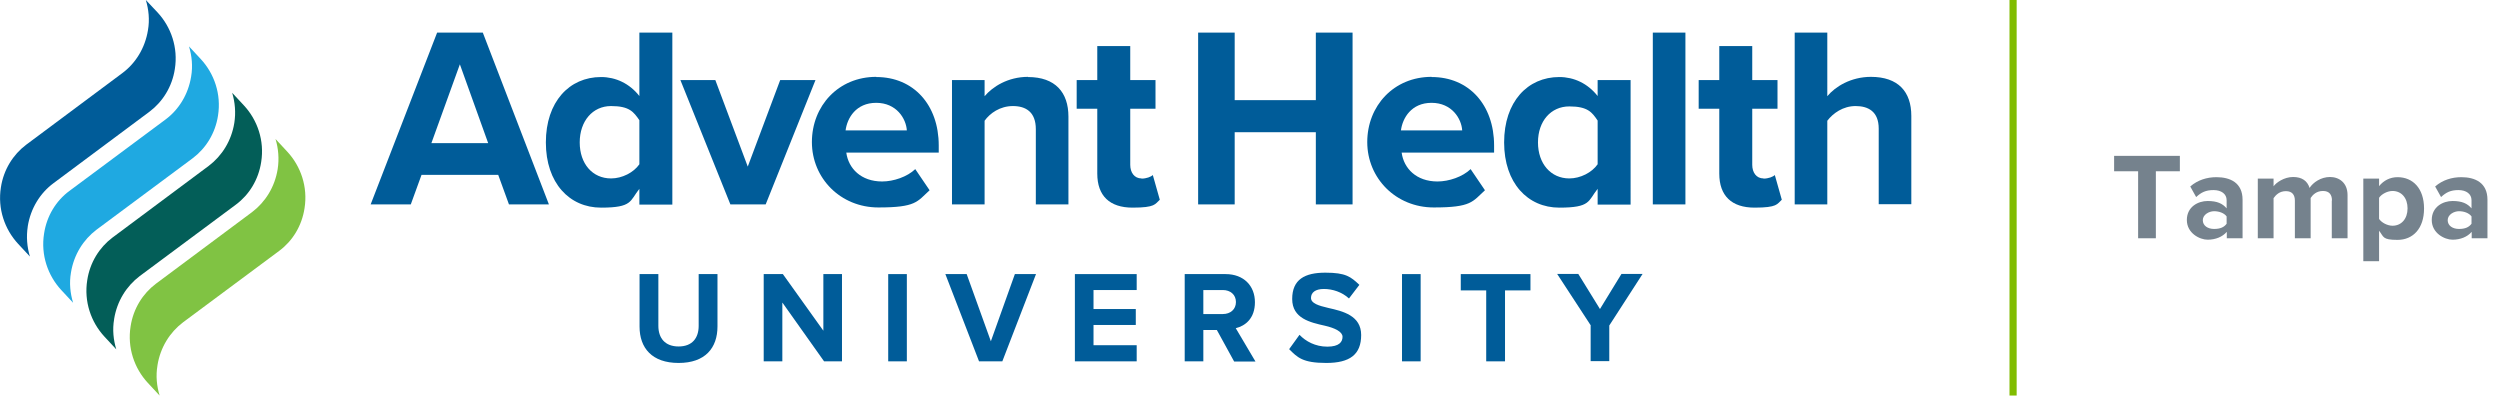 <?xml version="1.0" encoding="UTF-8"?>
<svg id="AHU_Logo_w_Locators" xmlns="http://www.w3.org/2000/svg" version="1.1" viewBox="0 0 1395.5 220.8">
  <!-- Generator: Adobe Illustrator 29.8.2, SVG Export Plug-In . SVG Version: 2.1.1 Build 3)  -->
  <defs>
    <style>
      .st0 {
        fill: #035e58;
      }

      .st1 {
        fill: #80bc00;
      }

      .st2 {
        fill: #1fa9e1;
      }

      .st3 {
        fill: #005c99;
      }

      .st4 {
        fill: #80c343;
      }

      .st5 {
        fill: #75828d;
      }
    </style>
  </defs>
  <g>
    <path class="st5" d="M1193.6,95.6h-13.5v-8.6h36.7v8.6h-13.4v37.4h-9.9v-37.4h0Z"/>
    <path class="st5" d="M1242.9,129.5c-2.3,2.7-6.2,4.3-10.6,4.3s-11.6-3.6-11.6-11,6.3-10.6,11.6-10.6,8.3,1.4,10.6,4.1v-4.6c0-3.4-2.9-5.6-7.3-5.6s-6.9,1.3-9.7,3.9l-3.3-5.9c4.1-3.6,9.3-5.2,14.6-5.2,7.6,0,14.6,3,14.6,12.6v21.5h-8.8v-3.4h0ZM1242.9,120.8c-1.4-1.9-4.2-2.9-7-2.9s-6.3,1.9-6.3,5,2.8,4.9,6.3,4.9,5.6-1,7-2.9v-4.1Z"/>
    <path class="st5" d="M1301.7,111.9c0-3.1-1.4-5.3-5-5.3s-5.7,2.1-6.9,3.9v22.5h-8.8v-21c0-3.1-1.4-5.3-5-5.3s-5.6,2.1-6.9,3.9v22.4h-8.8v-33.3h8.8v4.3c1.4-2,5.8-5.2,10.9-5.2s8,2.3,9.2,6.1c1.9-3,6.3-6.1,11.4-6.1s9.8,3.2,9.8,10.1v24.1h-8.8v-21h0Z"/>
    <path class="st5" d="M1319.2,145.7v-46h8.8v4.2c2.6-3.2,6.2-5,10.3-5,8.6,0,14.8,6.3,14.8,17.5s-6.2,17.5-14.8,17.5-7.6-1.7-10.3-5.1v17h-8.8ZM1335.5,106.6c-2.8,0-6.1,1.7-7.5,3.8v11.8c1.4,2.1,4.7,3.8,7.5,3.8,5,0,8.4-3.9,8.4-9.7s-3.4-9.7-8.4-9.7h0Z"/>
    <path class="st5" d="M1379.6,129.5c-2.3,2.7-6.2,4.3-10.6,4.3s-11.6-3.6-11.6-11,6.3-10.6,11.6-10.6,8.3,1.4,10.6,4.1v-4.6c0-3.4-2.9-5.6-7.3-5.6s-6.9,1.3-9.7,3.9l-3.3-5.9c4.1-3.6,9.3-5.2,14.6-5.2,7.6,0,14.6,3,14.6,12.6v21.5h-8.8v-3.4h0ZM1379.6,120.8c-1.4-1.9-4.2-2.9-7-2.9s-6.3,1.9-6.3,5,2.8,4.9,6.3,4.9,5.6-1,7-2.9v-4.1Z"/>
  </g>
  <rect class="st1" x="1121.7" width="4" height="220.8"/>
  <g>
    <g id="AdventHealth_University">
      <g id="University">
        <path class="st3" d="M357,153h10.5v28.9c0,6.8,3.7,11.5,11.3,11.5s11.2-4.7,11.2-11.5v-28.9h10.5v29.2c0,12.1-6.9,20.4-21.7,20.4s-21.8-8.3-21.8-20.3v-29.3h0Z"/>
        <path class="st3" d="M436.7,169v32.7h-10.4v-48.7h10.7l22.6,31.6v-31.6h10.4v48.7h-10l-23.2-32.7h0Z"/>
        <path class="st3" d="M495.8,153h10.4v48.7h-10.4v-48.7Z"/>
        <path class="st3" d="M527.8,153h11.8l13.5,37.5,13.4-37.5h11.8l-18.8,48.7h-13l-18.8-48.7Z"/>
        <path class="st3" d="M600,153h34.5v8.9h-24.1v10.6h23.6v8.9h-23.6v11.3h24.1v9h-34.5v-48.7h0Z"/>
        <path class="st3" d="M679.3,184.2h-7.6v17.5h-10.4v-48.7h22.8c10.2,0,16.4,6.6,16.4,15.7s-5.4,13.2-10.7,14.5l11,18.6h-11.9l-9.6-17.5h0ZM682.6,161.9h-10.9v13.4h10.9c4.2,0,7.3-2.6,7.3-6.7s-3.1-6.7-7.3-6.7Z"/>
        <path class="st3" d="M725.4,186.9c3.4,3.6,8.8,6.6,15.5,6.6s8.5-2.7,8.5-5.5-4.2-4.9-9.9-6.2c-8-1.8-18.2-4-18.2-14.9s7-14.7,18.5-14.7,14.2,2.3,19,6.8l-5.8,7.6c-3.9-3.6-9.2-5.3-14-5.3s-7.2,2-7.2,5,4.1,4.3,9.7,5.6c8,1.8,18.3,4.2,18.3,15.1s-6.3,15.6-19.5,15.6-16.1-3.1-20.7-7.7l5.7-7.9h0Z"/>
        <path class="st3" d="M782.6,153h10.4v48.7h-10.4v-48.7Z"/>
        <path class="st3" d="M829.6,162.1h-14.2v-9.1h38.9v9.1h-14.2v39.6h-10.5v-39.6Z"/>
        <path class="st3" d="M888,181.7l-18.8-28.8h11.8l12.1,19.6,12-19.6h11.8l-18.6,28.8v19.9h-10.4v-19.9Z"/>
      </g>
      <g id="AdventHealth">
        <path class="st3" d="M244,18.2l-37.1,95.9h22.4l6-16.5h42.8l6,16.5h22.3l-36.9-95.9h-25.6ZM240.8,79.9l15.9-44,15.8,44h-31.8Z"/>
        <path class="st3" d="M356.9,53.6c-5.5-7-13.2-10.6-21.4-10.6-17.7,0-30.8,13.8-30.8,36.5s13.2,36.4,30.8,36.4,16-3.7,21.4-10.5v8.8h18.4V18.2h-18.4v35.4ZM356.9,91.7c-3.2,4.6-9.6,7.9-15.8,7.9-10.4,0-17.5-8.2-17.5-20.1s7.2-20.3,17.5-20.3,12.6,3.3,15.8,7.9v24.6h0Z"/>
        <polygon class="st3" points="435.5 44.7 417.4 93 399.3 44.7 379.8 44.7 407.7 114.1 427.4 114.1 455.2 44.7 435.5 44.7"/>
        <path class="st3" d="M489.1,42.9c-21.1,0-35.9,16.2-35.9,36.4s16,36.5,37.1,36.5,21.6-3.2,28.6-9.6l-8-11.8c-4.5,4.3-12.1,6.9-18.5,6.9-11.8,0-18.8-7.3-20-16.1h51.6v-4c0-22.7-14.1-38.2-34.8-38.2h0ZM472,72.8c.9-6.9,5.8-15.4,17.1-15.4s16.7,8.8,17.1,15.4h-34.2,0Z"/>
        <path class="st3" d="M573.9,42.9c-11.3,0-19.8,5.5-24.3,10.8v-9h-18.2v69.4h18.2v-46.7c3-4.2,8.6-8.2,15.8-8.2s12.8,3.3,12.8,12.9v42h18.2v-49c0-13.5-7.3-22.1-22.6-22.1h0Z"/>
        <path class="st3" d="M637.2,99.6c-4,0-6.3-3.3-6.3-7.6v-31.3h14.1v-16h-14.1v-19h-18.4v19h-11.5v16h11.5v36.2c0,12.4,6.9,19,19.7,19s12.5-2,15.2-4.4l-3.9-13.8c-1,1-3.6,2-6.3,2h0Z"/>
        <polygon class="st3" points="734.5 55.9 689.2 55.9 689.2 18.2 668.8 18.2 668.8 114.1 689.2 114.1 689.2 73.8 734.5 73.8 734.5 114.1 755 114.1 755 18.2 734.5 18.2 734.5 55.9"/>
        <path class="st3" d="M799.1,42.9c-21.1,0-35.9,16.2-35.9,36.4s16,36.5,37.1,36.5,21.6-3.2,28.6-9.6l-8-11.8c-4.5,4.3-12.1,6.9-18.5,6.9-11.8,0-18.8-7.3-20-16.1h51.6v-4c0-22.7-14.1-38.2-34.8-38.2ZM782,72.8c.9-6.9,5.8-15.4,17.1-15.4s16.7,8.8,17.1,15.4h-34.2,0Z"/>
        <path class="st3" d="M891.8,53.6c-5.5-7-13.2-10.6-21.4-10.6-17.7,0-30.8,13.8-30.8,36.5s13.2,36.4,30.8,36.4,16-3.7,21.4-10.5v8.8h18.4V44.7h-18.4v8.9h0ZM891.8,91.7c-3.2,4.6-9.6,7.9-15.8,7.9-10.3,0-17.5-8.2-17.5-20.1s7.2-20.1,17.5-20.1,12.7,3.3,15.8,7.9v24.4h0Z"/>
        <rect class="st3" x="922.6" y="18.2" width="18.2" height="95.9"/>
        <path class="st3" d="M984.4,99.6c-4,0-6.3-3.3-6.3-7.6v-31.3h14.1v-16h-14.1v-19h-18.4v19h-11.5v16h11.5v36.2c0,12.4,6.9,19,19.7,19s12.5-2,15.2-4.4l-3.9-13.8c-1,1-3.6,2-6.3,2h0Z"/>
        <path class="st3" d="M1044.4,42.9c-11.3,0-20,5.5-24.4,10.8V18.2h-18.2v95.9h18.2v-46.7c3.2-4.2,8.8-8.2,15.8-8.2s12.9,3,12.9,12.6v42.2h18.2v-49.3c0-13.5-7.3-21.8-22.6-21.8h0Z"/>
      </g>
    </g>
    <g id="AHU_Flames">
      <path class="st3" d="M15.5,126.3c1.6-10,6.9-18.5,14.3-24l53.7-40c7.3-5.5,12.6-13.9,14.1-23.8,1.9-11.9-2.1-23.4-9.6-31.5L81.4,0c1.6,5.3,2.2,11,1.2,16.8-1.6,10-6.9,18.5-14.3,24L14.6,80.8c-7.3,5.5-12.6,13.9-14.1,23.8-1.9,11.9,2.1,23.4,9.6,31.5l6.6,7.1c-1.6-5.3-2.1-11-1.2-16.8h0Z"/>
      <path class="st2" d="M39.6,152.2c1.6-10,6.9-18.4,14.3-24l53.7-39.9c7.3-5.5,12.6-13.9,14.1-23.8,1.9-11.9-2.1-23.4-9.6-31.5l-6.6-7.1c1.6,5.3,2.2,11,1.2,16.8-1.6,10-6.9,18.5-14.3,24l-53.7,39.9c-7.4,5.5-12.6,13.9-14.1,23.8-1.9,11.9,2.1,23.4,9.6,31.5l6.6,7.1c-1.6-5.3-2.2-11-1.2-16.8Z"/>
      <path class="st0" d="M63.7,178.1c1.6-10,6.9-18.4,14.3-24l53.7-39.9c7.4-5.5,12.6-13.9,14.1-23.8,1.9-11.9-2.1-23.4-9.6-31.5l-6.6-7.1c1.6,5.3,2.1,11,1.2,16.8-1.6,10-6.9,18.4-14.3,24l-53.7,40c-7.3,5.5-12.6,13.9-14.1,23.8-1.9,11.9,2.1,23.4,9.6,31.5l6.6,7.1c-1.6-5.3-2.2-11-1.2-16.8h0Z"/>
      <path class="st4" d="M87.9,203.9c1.6-10,6.9-18.4,14.3-24l53.7-39.9c7.4-5.5,12.6-13.9,14.1-23.8,1.9-11.9-2.1-23.4-9.6-31.5l-6.6-7.1c1.6,5.3,2.1,11,1.2,16.8-1.6,10-6.9,18.4-14.3,24l-53.7,40c-7.3,5.5-12.6,13.9-14.1,23.8-1.9,11.9,2.1,23.4,9.6,31.5l6.6,7.1c-1.6-5.3-2.2-11-1.2-16.8h0Z"/>
    </g>
  </g>
</svg>